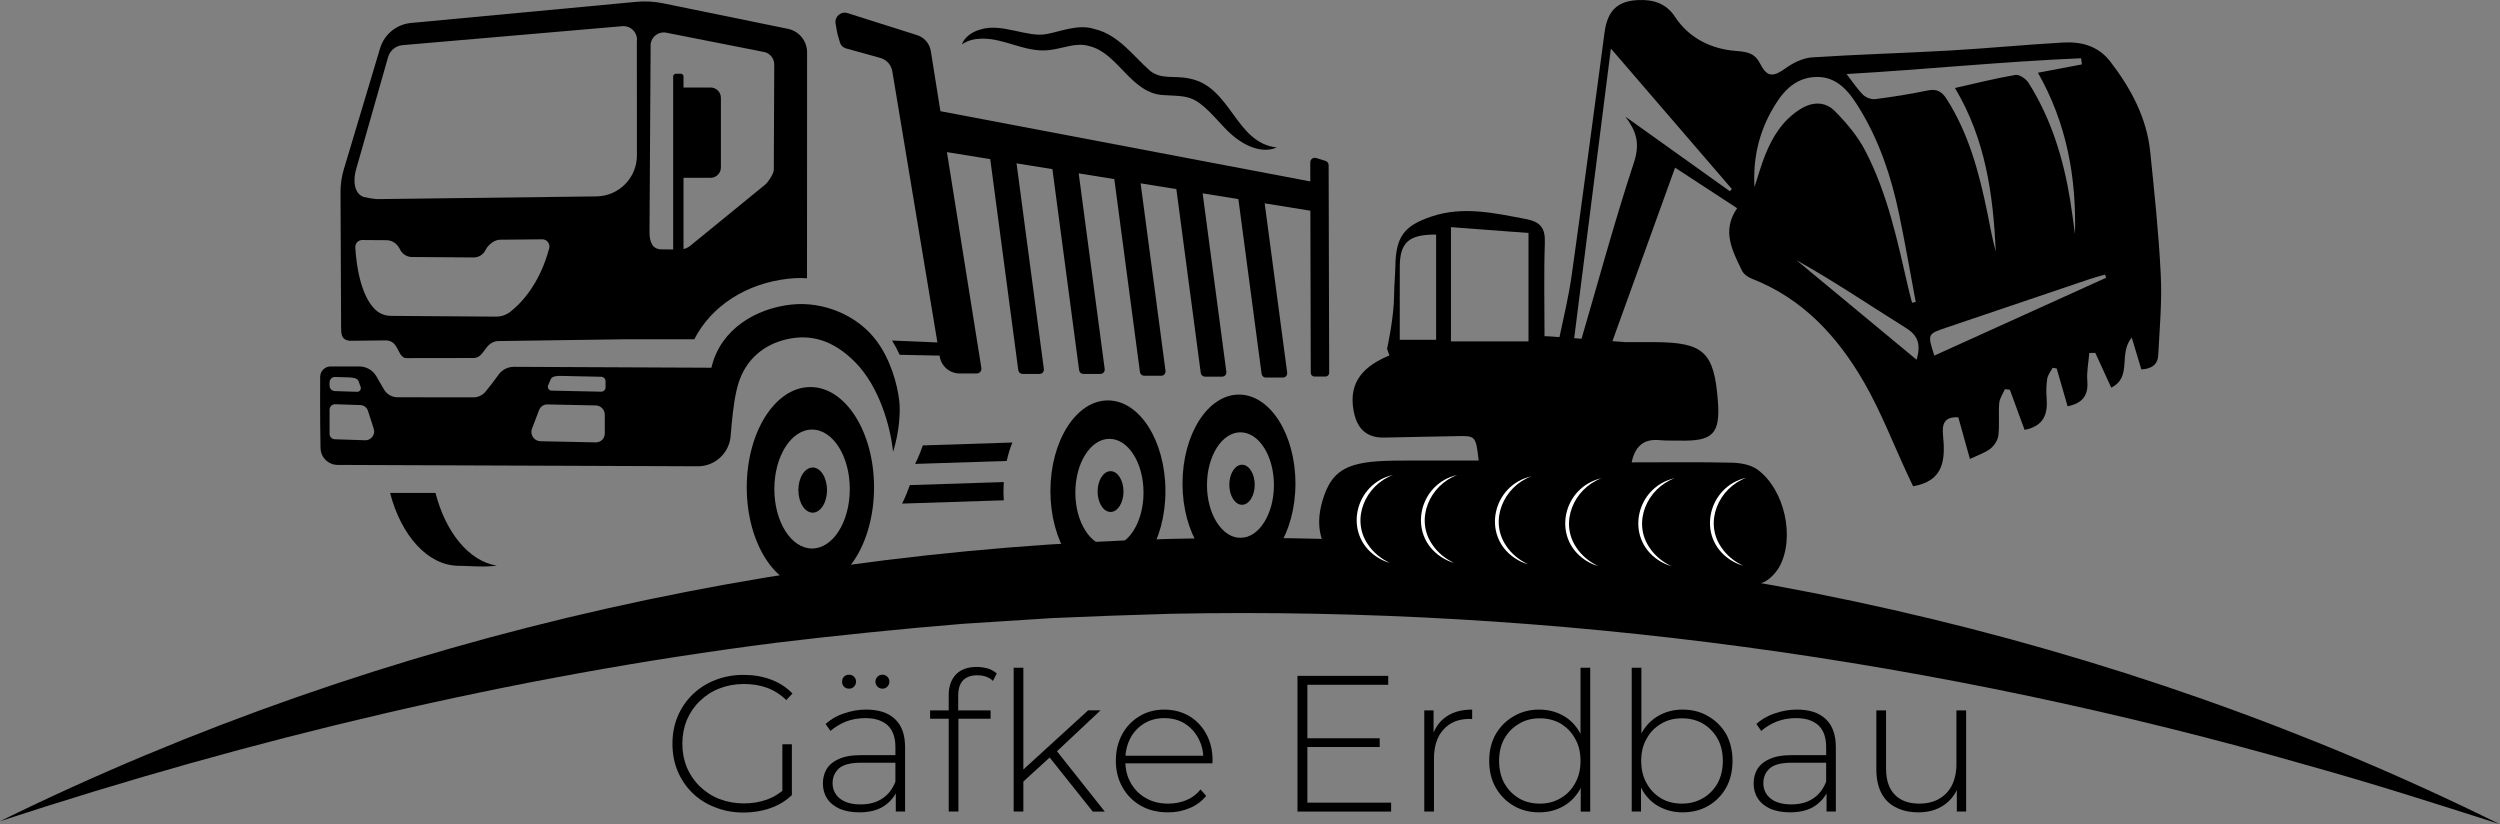 <?xml version="1.0" encoding="UTF-8" standalone="no"?>
<svg xmlns="http://www.w3.org/2000/svg" xmlns:xlink="http://www.w3.org/1999/xlink" xmlns:serif="http://www.serif.com/" width="100%" height="100%" viewBox="0 0 2633 868" version="1.1" xml:space="preserve" style="fill-rule:evenodd;clip-rule:evenodd;stroke-linejoin:round;stroke-miterlimit:2;">
  <rect x="0" y="0" width="2633" height="868" fill="#808080" stroke="none"/>
  <g id="Ebene-1" serif:id="Ebene 1">
    <path d="M1865.18,117.87c10.571,-19.354 23.996,-36.312 47.821,-36.825c23.017,-0.496 35.537,16.946 46.096,34.379c20.533,33.896 32.883,71.1 40.946,109.671c6.45,30.875 11.775,61.983 17.6,92.988c-1.288,0.241 -2.58,0.487 -3.871,0.729c-1.379,-5.392 -2.867,-10.759 -4.113,-16.179c-11.337,-49.263 -21.721,-98.975 -45.325,-144.175c-7.921,-15.171 -19.546,-28.946 -31.65,-41.225c-10.325,-10.475 -23.766,-10.475 -36.958,-2.075c-18.375,11.7 -29.046,29.008 -36.783,48.454c-4.334,10.883 -7.438,22.254 -11.096,33.408c-1.696,-28.2 3.921,-54.6 17.333,-79.15m326.675,-56.5c0.267,2.154 0.529,4.304 0.796,6.454c-14.983,2.846 -29.967,5.688 -46.271,8.779c30.642,53.984 40.479,110.825 39,170.055c-1.692,-12.092 -3.146,-24.23 -5.125,-36.275c-7.167,-43.663 -19.987,-85.421 -43.783,-123.109c-2.654,-4.204 -9.671,-9.066 -13.775,-8.371c-21.046,3.567 -41.8,8.85 -63.738,13.78c32.484,54.295 40.204,112.758 43.054,172.37c-3.75,-13.275 -6.045,-26.879 -8.812,-40.387c-8.629,-42.104 -19.417,-83.413 -42.929,-120.288c-5.138,-8.054 -10.525,-11.129 -20.317,-9.058c-18.15,3.846 -36.542,6.7 -54.954,9.063c-4.067,0.525 -9.758,-1.563 -12.713,-4.467c-6.025,-5.921 -10.695,-13.217 -17.479,-21.95c83.346,-4.775 165.05,-13.192 247.046,-16.596m25.142,227.854c0.408,1.096 0.812,2.192 1.221,3.292c-60.271,27.308 -120.542,54.621 -180.988,82.012c-7.333,-22.841 -7.3,-22.745 12.875,-29.558c50.4,-17.021 100.763,-34.154 151.158,-51.175c5.171,-1.746 10.484,-3.058 15.734,-4.571m-198.396,89.679c-43.371,-35.941 -84.95,-70.404 -126.529,-104.862c39.7,22.167 77.062,47.512 115.329,71.417c12.867,8.037 15.775,17.191 11.2,33.445m-189.054,-159.608c-16.613,24 -4.854,44.908 5.066,65.688c1.759,3.683 6.313,6.954 10.317,8.504c53.829,20.887 90.504,61.037 118.313,109.204c17.737,30.725 30.541,64.296 45.566,96.583c2.125,4.563 4.304,9.096 6.088,12.854c33.021,-5.658 33.904,-28.758 31.516,-53.733c-1.037,-10.875 0.563,-19.817 16.092,-18.862c3.883,13.95 7.833,28.137 12.213,43.858c8.1,-3.904 15.616,-6.267 21.483,-10.775c4.125,-3.171 7.917,-9.033 8.508,-14.083c1.321,-11.221 -0.079,-22.742 0.888,-34.034c0.429,-5.012 3.908,-9.766 6,-14.637c1.725,0.196 3.446,0.387 5.171,0.583c5.179,14.121 10.362,28.242 15.52,42.296c20.725,-4.038 24.55,-17.113 23.23,-33.754c-0.53,-6.663 -0.442,-13.529 0.625,-20.1c0.658,-4.038 3.704,-7.688 5.675,-11.513c1.437,0.234 2.87,0.471 4.308,0.704c3.771,13.084 7.546,26.167 11.492,39.855c15.17,-3.121 22.083,-10.942 20.762,-26.759c-0.804,-9.666 1.296,-19.579 2.096,-29.379c2.092,-0.054 4.187,-0.104 6.283,-0.158c5.442,11.841 10.884,23.687 16.817,36.604c22.575,-11.175 7.071,-35.167 21.575,-52.742c3.787,12.575 6.792,22.542 10.112,33.554c9.767,-0.429 17.217,-4.312 17.775,-14.762c1.509,-28.221 4.071,-56.575 2.7,-84.708c-2.108,-43.292 -6.658,-86.496 -11.108,-129.638c-3.717,-36.046 -20.304,-66.8 -42.087,-95.121c-12.692,-16.504 -30.471,-21.1 -49.646,-20.025c-39.729,2.221 -79.367,6.129 -119.092,8.404c-48.433,2.771 -96.958,4.05 -145.358,7.246c-9.429,0.621 -19.613,5.488 -27.446,11.163c-12.988,9.404 -19.604,10.108 -26.708,-3.717c-6.042,-11.758 -12.971,-13.237 -26.259,-14.262c-25.312,-1.959 -48.996,-13.121 -63.946,-35.963c-9.462,-14.462 -23.404,-18.308 -38.87,-17.587c-22.03,1.02 -32.221,11.379 -35.288,34.07c-11.546,85.434 -22.612,170.938 -34.704,256.3c-3.154,22.263 -8.454,44.225 -13.15,66.271c2.296,3.863 5.25,7.075 8.983,9.317c1.775,0.817 3.571,1.471 5.375,2.046c13.188,-104.096 26.379,-208.192 40.159,-316.954c44.529,51.695 85.97,99.812 127.416,147.933c-0.7,0.787 -1.4,1.575 -2.1,2.362c-36.637,-26.162 -73.279,-52.325 -109.921,-78.491c11.184,15.058 15.588,27.837 8.925,48.066c-20.958,63.621 -38.362,128.409 -57.233,192.717c-0.579,1.967 -2.058,3.663 -3.171,5.475c11.263,2.513 22.954,0.913 34.867,-2.05c23.212,-64.262 45.712,-126.558 68.829,-190.558c22.708,14.841 43.708,28.571 65.342,42.708" style="fill-rule:nonzero;"></path>
    <path d="M1609.82,359.53l-81.655,0l0,-120.304c28.517,2.142 54.759,4.112 81.654,6.133l0,114.171Zm-97.304,-1.658l-38.295,-0c-0,-26.729 -0.088,-51.763 0.02,-76.792c0.117,-25.746 9.413,-34.262 38.275,-34.025l0,110.817Zm121.413,-3.471c-2.413,-0.125 -4.825,-0.254 -7.238,-0.379c0,-32.784 -0.804,-65.596 0.346,-98.338c0.554,-15.775 -4.829,-22.112 -20.279,-25.05c-32.921,-6.258 -65.588,-13.737 -98.737,-2.733c-29.846,9.904 -37.963,21.771 -38.455,53.175c-0.15,9.629 -1.266,19.246 -1.275,28.871c-0.008,24.408 -7.508,57.9 -7.445,57.404c0.812,2.342 1.629,4.679 2.445,7.021c-26.183,10.829 -43.137,27.179 -37.804,57.5c3.267,18.571 12.659,29.487 32.75,28.971c25.204,-0.646 50.417,-0.917 75.625,-1.496c20.354,-0.467 20.442,-0.479 23.492,25.687c-21.475,0 -42.608,-0.041 -63.738,0.017c-11.866,0.029 -23.75,-0.083 -35.6,0.387c-40.82,1.621 -55.97,11.321 -64.954,41.159c-9.396,31.208 -2.191,57.7 35.121,84.496c29.167,1.362 88.888,0.7 89.588,0.7c-0.7,0.7 176.837,3.112 263.933,3.32c26.537,0 49.275,1.446 71.637,-0.812c7.463,-0.754 16.317,-9.663 20.505,-17.108c17.158,-30.513 5.741,-81.892 -22.921,-102.659c-7.063,-5.116 -17.746,-7.025 -26.842,-7.233c-34.771,-0.813 -69.571,-0.329 -105.629,-0.329c3.387,-15.879 11.654,-25.238 29.829,-23.392c6.621,0.671 13.342,0.296 20.017,0.463c35.962,0.9 43.687,-7.08 40.92,-42.325c-3.995,-50.917 -14.929,-61.071 -66.145,-61.384c-8.825,-0.054 -17.655,-0.008 -31.375,-0.008" style="fill-rule:nonzero;"></path>
    <g transform="matrix(4.167,0,0,4.167,-354.657,-536.811)">
      <g transform="matrix(49,0,0,49,252.377,333.946)">
        <path d="M0.421,0.005c-0.053,-0 -0.101,-0.009 -0.146,-0.027c-0.045,-0.017 -0.084,-0.042 -0.117,-0.074c-0.033,-0.032 -0.058,-0.07 -0.076,-0.112c-0.018,-0.043 -0.027,-0.091 -0.027,-0.142c-0,-0.051 0.009,-0.098 0.027,-0.141c0.018,-0.043 0.044,-0.081 0.077,-0.113c0.033,-0.032 0.072,-0.057 0.116,-0.074c0.045,-0.018 0.094,-0.027 0.147,-0.027c0.051,0 0.098,0.008 0.141,0.024c0.043,0.016 0.08,0.04 0.111,0.072l-0.032,0.034c-0.031,-0.03 -0.064,-0.051 -0.101,-0.064c-0.036,-0.013 -0.075,-0.019 -0.118,-0.019c-0.045,0 -0.087,0.008 -0.126,0.023c-0.039,0.015 -0.072,0.037 -0.101,0.065c-0.029,0.028 -0.051,0.061 -0.067,0.098c-0.015,0.037 -0.023,0.078 -0.023,0.122c-0,0.044 0.008,0.085 0.023,0.122c0.016,0.037 0.038,0.07 0.067,0.098c0.029,0.028 0.062,0.05 0.101,0.065c0.039,0.015 0.081,0.023 0.126,0.023c0.041,0 0.08,-0.006 0.117,-0.019c0.037,-0.013 0.071,-0.034 0.102,-0.063l0.029,0.039c-0.031,0.03 -0.069,0.053 -0.113,0.068c-0.043,0.015 -0.089,0.022 -0.137,0.022Zm0.201,-0.095l-0,-0.257l0.049,0l-0,0.262l-0.049,-0.005Z" style="fill-rule:nonzero;"></path>
      </g>
      <g transform="matrix(49,0,0,49,290.205,333.946)">
        <path d="M0.435,-0l0,-0.119l-0.002,-0.018l0,-0.196c0,-0.049 -0.013,-0.086 -0.039,-0.111c-0.027,-0.025 -0.065,-0.038 -0.116,-0.038c-0.036,0 -0.07,0.006 -0.101,0.018c-0.031,0.013 -0.057,0.029 -0.079,0.048l-0.025,-0.036c0.026,-0.023 0.057,-0.042 0.094,-0.054c0.037,-0.013 0.075,-0.02 0.115,-0.02c0.065,0 0.114,0.016 0.149,0.049c0.035,0.033 0.052,0.081 0.052,0.146l-0,0.331l-0.048,0Zm-0.188,0.004c-0.039,-0 -0.072,-0.006 -0.101,-0.018c-0.028,-0.013 -0.05,-0.03 -0.065,-0.053c-0.015,-0.023 -0.022,-0.049 -0.022,-0.078c-0,-0.027 0.006,-0.051 0.018,-0.072c0.013,-0.022 0.033,-0.04 0.062,-0.053c0.029,-0.014 0.067,-0.021 0.115,-0.021l0.192,0l-0,0.039l-0.191,0c-0.054,0 -0.092,0.01 -0.114,0.03c-0.021,0.02 -0.032,0.045 -0.032,0.075c-0,0.033 0.013,0.06 0.038,0.08c0.025,0.02 0.061,0.03 0.107,0.03c0.044,0 0.081,-0.01 0.111,-0.03c0.031,-0.02 0.053,-0.049 0.068,-0.087l0.014,0.034c-0.014,0.038 -0.038,0.068 -0.072,0.091c-0.033,0.022 -0.076,0.033 -0.128,0.033Zm0.119,-0.638c-0.009,0 -0.018,-0.003 -0.025,-0.01c-0.007,-0.007 -0.011,-0.016 -0.011,-0.026c0,-0.011 0.004,-0.019 0.011,-0.026c0.007,-0.007 0.016,-0.01 0.025,-0.01c0.01,0 0.018,0.003 0.025,0.01c0.007,0.007 0.011,0.015 0.011,0.026c-0,0.01 -0.004,0.019 -0.011,0.026c-0.007,0.007 -0.015,0.01 -0.025,0.01Zm-0.172,0c-0.01,0 -0.019,-0.003 -0.026,-0.01c-0.007,-0.007 -0.01,-0.016 -0.01,-0.026c-0,-0.011 0.003,-0.019 0.01,-0.026c0.007,-0.007 0.016,-0.01 0.026,-0.01c0.01,0 0.018,0.003 0.025,0.01c0.007,0.007 0.011,0.015 0.011,0.026c-0,0.01 -0.004,0.019 -0.011,0.026c-0.007,0.007 -0.015,0.01 -0.025,0.01Z" style="fill-rule:nonzero;"></path>
      </g>
      <g transform="matrix(49,0,0,49,319.213,333.946)">
        <path d="M0.116,-0l0,-0.602c0,-0.043 0.012,-0.078 0.037,-0.105c0.025,-0.026 0.061,-0.039 0.108,-0.039c0.019,0 0.038,0.003 0.057,0.008c0.019,0.006 0.034,0.015 0.046,0.026l-0.02,0.038c-0.01,-0.01 -0.022,-0.017 -0.036,-0.022c-0.014,-0.005 -0.029,-0.007 -0.045,-0.007c-0.032,0 -0.056,0.009 -0.073,0.026c-0.017,0.018 -0.025,0.044 -0.025,0.079l0,0.088l0.001,0.024l0,0.486l-0.05,-0Zm-0.096,-0.479l0,-0.043l0.312,0l0,0.043l-0.312,0Z" style="fill-rule:nonzero;"></path>
      </g>
      <g transform="matrix(49,0,0,49,336.118,333.946)">
        <path d="M0.144,-0.144l0.001,-0.063l0.345,-0.315l0.064,0l-0.229,0.215l-0.03,0.025l-0.151,0.138Zm-0.038,0.144l-0,-0.742l0.05,0l-0,0.742l-0.05,-0Zm0.408,-0l-0.228,-0.286l0.034,-0.037l0.256,0.323l-0.062,-0Z" style="fill-rule:nonzero;"></path>
      </g>
      <g transform="matrix(49,0,0,49,364.734,333.946)">
        <path d="M0.318,0.004c-0.053,-0 -0.099,-0.011 -0.14,-0.034c-0.04,-0.023 -0.071,-0.054 -0.094,-0.094c-0.023,-0.04 -0.035,-0.086 -0.035,-0.137c0,-0.052 0.011,-0.098 0.033,-0.138c0.021,-0.039 0.051,-0.07 0.089,-0.093c0.038,-0.023 0.081,-0.034 0.128,-0.034c0.047,0 0.09,0.011 0.128,0.033c0.037,0.022 0.067,0.053 0.088,0.092c0.022,0.04 0.033,0.086 0.033,0.138c0,0.002 -0.001,0.011 -0.001,0.014l-0.461,0l-0,-0.039l0.434,0l-0.02,0.019c0.001,-0.041 -0.008,-0.077 -0.026,-0.11c-0.017,-0.032 -0.041,-0.057 -0.071,-0.076c-0.03,-0.018 -0.065,-0.027 -0.104,-0.027c-0.039,0 -0.073,0.009 -0.103,0.027c-0.031,0.019 -0.055,0.044 -0.072,0.076c-0.017,0.033 -0.026,0.07 -0.026,0.111l0,0.009c0,0.043 0.01,0.08 0.029,0.113c0.019,0.033 0.045,0.059 0.078,0.077c0.033,0.019 0.071,0.028 0.114,0.028c0.033,-0 0.065,-0.006 0.094,-0.018c0.029,-0.012 0.053,-0.03 0.073,-0.055l0.029,0.033c-0.023,0.028 -0.051,0.049 -0.085,0.063c-0.035,0.015 -0.072,0.022 -0.112,0.022Z" style="fill-rule:nonzero;"></path>
      </g>
      <g transform="matrix(49,0,0,49,407.07,333.946)">
        <path d="M0.167,-0.378l0.379,0l0,0.045l-0.379,0l-0,-0.045Zm0.006,0.332l0.432,-0l0,0.046l-0.483,-0l0,-0.7l0.468,0l-0,0.046l-0.417,0l-0,0.608Z" style="fill-rule:nonzero;"></path>
      </g>
      <g transform="matrix(49,0,0,49,439.9,333.946)">
        <path d="M0.106,-0l0,-0.522l0.048,0l0,0.143l-0.005,-0.016c0.015,-0.042 0.039,-0.074 0.074,-0.097c0.035,-0.023 0.078,-0.034 0.13,-0.034l0,0.049c-0.002,0 -0.01,-0.001 -0.012,-0.001c-0.058,0 -0.103,0.018 -0.136,0.055c-0.033,0.036 -0.049,0.086 -0.049,0.151l0,0.272l-0.05,-0Z" style="fill-rule:nonzero;"></path>
      </g>
      <g transform="matrix(49,0,0,49,459.104,333.946)">
        <path d="M0.307,0.004c-0.049,-0 -0.093,-0.011 -0.132,-0.034c-0.038,-0.022 -0.069,-0.053 -0.092,-0.093c-0.023,-0.04 -0.034,-0.086 -0.034,-0.138c0,-0.053 0.011,-0.099 0.034,-0.139c0.023,-0.039 0.054,-0.07 0.093,-0.092c0.039,-0.023 0.082,-0.034 0.131,-0.034c0.046,0 0.088,0.011 0.125,0.032c0.037,0.021 0.066,0.052 0.087,0.091c0.022,0.039 0.033,0.087 0.033,0.142c0,0.054 -0.011,0.101 -0.032,0.141c-0.021,0.04 -0.051,0.071 -0.088,0.092c-0.037,0.021 -0.078,0.032 -0.125,0.032Zm0.003,-0.045c0.04,-0 0.076,-0.009 0.107,-0.028c0.032,-0.018 0.057,-0.044 0.075,-0.077c0.019,-0.033 0.028,-0.072 0.028,-0.115c0,-0.044 -0.009,-0.083 -0.028,-0.115c-0.018,-0.033 -0.043,-0.059 -0.075,-0.078c-0.031,-0.018 -0.067,-0.027 -0.107,-0.027c-0.04,0 -0.076,0.009 -0.107,0.028c-0.032,0.018 -0.057,0.044 -0.076,0.077c-0.018,0.032 -0.027,0.071 -0.027,0.115c0,0.043 0.009,0.082 0.027,0.115c0.019,0.033 0.044,0.059 0.076,0.078c0.031,0.018 0.067,0.027 0.107,0.027Zm0.211,0.041l0,-0.171l0.009,-0.091l-0.01,-0.091l0,-0.389l0.05,0l-0,0.742l-0.049,-0Z" style="fill-rule:nonzero;"></path>
      </g>
      <g transform="matrix(49,0,0,49,492.326,333.946)">
        <path d="M0.368,0.004c-0.046,-0 -0.087,-0.011 -0.125,-0.032c-0.037,-0.021 -0.066,-0.052 -0.087,-0.092c-0.022,-0.04 -0.033,-0.087 -0.033,-0.141c0,-0.055 0.011,-0.103 0.033,-0.142c0.021,-0.039 0.051,-0.07 0.088,-0.091c0.037,-0.021 0.078,-0.032 0.124,-0.032c0.049,0 0.094,0.011 0.132,0.034c0.039,0.022 0.07,0.053 0.093,0.092c0.022,0.04 0.033,0.086 0.033,0.139c0,0.052 -0.011,0.098 -0.033,0.138c-0.023,0.04 -0.053,0.071 -0.093,0.094c-0.038,0.022 -0.083,0.033 -0.132,0.033Zm-0.262,-0.004l0,-0.742l0.05,0l0,0.389l-0.01,0.091l0.008,0.091l0,0.171l-0.048,-0Zm0.259,-0.041c0.04,0 0.076,-0.009 0.108,-0.028c0.032,-0.018 0.057,-0.044 0.076,-0.077c0.018,-0.033 0.027,-0.072 0.027,-0.115c0,-0.044 -0.009,-0.083 -0.027,-0.115c-0.019,-0.033 -0.044,-0.059 -0.076,-0.078c-0.032,-0.018 -0.068,-0.027 -0.108,-0.027c-0.04,0 -0.076,0.009 -0.107,0.028c-0.032,0.018 -0.057,0.044 -0.075,0.077c-0.019,0.032 -0.028,0.071 -0.028,0.115c0,0.043 0.009,0.082 0.028,0.115c0.018,0.033 0.043,0.059 0.075,0.078c0.031,0.018 0.067,0.027 0.107,0.027Z" style="fill-rule:nonzero;"></path>
      </g>
      <g transform="matrix(49,0,0,49,525.45,333.946)">
        <path d="M0.435,-0l0,-0.119l-0.002,-0.018l0,-0.196c0,-0.049 -0.013,-0.086 -0.039,-0.111c-0.027,-0.025 -0.065,-0.038 -0.116,-0.038c-0.036,0 -0.07,0.006 -0.101,0.018c-0.031,0.013 -0.057,0.029 -0.079,0.048l-0.025,-0.036c0.026,-0.023 0.057,-0.042 0.094,-0.054c0.037,-0.013 0.075,-0.02 0.115,-0.02c0.065,0 0.114,0.016 0.149,0.049c0.035,0.033 0.052,0.081 0.052,0.146l-0,0.331l-0.048,0Zm-0.188,0.004c-0.039,-0 -0.072,-0.006 -0.101,-0.018c-0.028,-0.013 -0.05,-0.03 -0.065,-0.053c-0.015,-0.023 -0.022,-0.049 -0.022,-0.078c-0,-0.027 0.006,-0.051 0.018,-0.072c0.013,-0.022 0.033,-0.04 0.062,-0.053c0.029,-0.014 0.067,-0.021 0.115,-0.021l0.192,0l-0,0.039l-0.191,0c-0.054,0 -0.092,0.01 -0.114,0.03c-0.021,0.02 -0.032,0.045 -0.032,0.075c-0,0.033 0.013,0.06 0.038,0.08c0.025,0.02 0.061,0.03 0.107,0.03c0.044,0 0.081,-0.01 0.111,-0.03c0.031,-0.02 0.053,-0.049 0.068,-0.087l0.014,0.034c-0.014,0.038 -0.038,0.068 -0.072,0.091c-0.033,0.022 -0.076,0.033 -0.128,0.033Z" style="fill-rule:nonzero;"></path>
      </g>
      <g transform="matrix(49,0,0,49,554.458,333.946)">
        <path d="M0.318,0.004c-0.045,-0 -0.083,-0.008 -0.116,-0.025c-0.033,-0.016 -0.058,-0.04 -0.076,-0.074c-0.017,-0.033 -0.026,-0.073 -0.026,-0.122l0,-0.305l0.05,0l-0,0.301c-0,0.059 0.015,0.103 0.045,0.134c0.03,0.031 0.072,0.046 0.127,0.046c0.039,0 0.073,-0.008 0.102,-0.025c0.029,-0.017 0.051,-0.04 0.066,-0.07c0.015,-0.031 0.023,-0.067 0.023,-0.108l0,-0.278l0.05,0l-0,0.522l-0.048,-0l0,-0.145l0.007,0.017c-0.015,0.041 -0.041,0.073 -0.077,0.097c-0.035,0.023 -0.078,0.035 -0.127,0.035Z" style="fill-rule:nonzero;"></path>
      </g>
    </g>
    <path d="M0,864.905c811.838,-398.767 1821.74,-397.909 2632.35,2.937c-67.016,-21.462 -133.958,-42.875 -201.725,-61.721c-388.658,-111.479 -793.346,-167.808 -1197.62,-159.683c-41.483,1.158 -83.575,2.696 -125.058,4.537c-25.671,1.684 -68.083,4.346 -93.696,6.009c-60.379,4.866 -136.708,12.625 -197.296,20.016c-277.316,35.4 -551.291,100.859 -816.958,187.905" style="fill-rule:nonzero;"></path>
    <path d="M1467.16,500.199c-29.179,10.838 -44.833,46.642 -26.371,73.321c5.534,8.3 13.6,14.95 22.938,19.325c-4.996,-1.346 -9.729,-3.687 -14.113,-6.575c-35.337,-23.817 -22.996,-76.971 17.546,-86.071" style="fill:#fff;fill-rule:nonzero;"></path>
    <path d="M1534.85,500.199c-29.179,10.838 -44.833,46.642 -26.371,73.321c5.534,8.3 13.6,14.95 22.938,19.325c-4.996,-1.346 -9.729,-3.687 -14.113,-6.575c-35.337,-23.817 -22.995,-76.971 17.546,-86.071" style="fill:#fff;fill-rule:nonzero;"></path>
    <path d="M1612.79,501.67c-29.183,10.837 -44.833,46.641 -26.37,73.32c5.533,8.3 13.6,14.95 22.937,19.325c-4.996,-1.345 -9.729,-3.687 -14.112,-6.575c-35.338,-23.816 -22.996,-76.97 17.545,-86.07" style="fill:#fff;fill-rule:nonzero;"></path>
    <path d="M1686.81,503.63c-29.183,10.838 -44.833,46.642 -26.371,73.321c5.534,8.3 13.6,14.95 22.938,19.325c-4.996,-1.346 -9.729,-3.687 -14.113,-6.575c-35.337,-23.816 -22.996,-76.971 17.546,-86.071" style="fill:#fff;fill-rule:nonzero;"></path>
    <path d="M1763.77,503.63c-29.184,10.838 -44.834,46.642 -26.371,73.321c5.533,8.3 13.6,14.95 22.937,19.325c-4.995,-1.346 -9.729,-3.687 -14.112,-6.575c-35.337,-23.816 -22.996,-76.971 17.546,-86.071" style="fill:#fff;fill-rule:nonzero;"></path>
    <path d="M1839.26,503.14c-29.184,10.838 -44.834,46.638 -26.371,73.321c5.533,8.3 13.6,14.95 22.937,19.325c-4.995,-1.346 -9.729,-3.687 -14.112,-6.575c-35.338,-23.816 -22.996,-76.971 17.546,-86.071" style="fill:#fff;fill-rule:nonzero;"></path>
    <path d="M1306.45,566.443c19.47,-0 35.25,-24.879 35.25,-55.567c-0,-30.691 -15.78,-55.571 -35.25,-55.571c-19.467,0 -35.25,24.88 -35.25,55.571c-0,30.688 15.783,55.567 35.25,55.567m-1.563,-150.875c32.846,-0 59.467,41.971 59.467,93.746c-0,51.771 -26.621,93.741 -59.467,93.741c-32.842,0 -59.467,-41.97 -59.467,-93.741c0,-51.775 26.625,-93.746 59.467,-93.746" style="fill-rule:nonzero;"></path>
    <path d="M1294.71,510.545c0,11.646 5.988,21.088 13.379,21.088c7.388,-0 13.375,-9.442 13.375,-21.088c0,-11.646 -5.987,-21.087 -13.375,-21.087c-7.391,-0 -13.379,9.441 -13.379,21.087" style="fill-rule:nonzero;"></path>
    <path d="M458.659,519.174c10.704,41.513 35.204,71.854 64.591,76.579c-13.391,1.867 -30.979,0.134 -39.887,0.134c-32.779,-0 -60.788,-31.725 -72.538,-76.713l47.834,0Z" style="fill-rule:nonzero;"></path>
    <path d="M855.267,577.691c21.946,0 39.733,-28.041 39.733,-62.633c0,-34.592 -17.787,-62.633 -39.733,-62.633c-21.946,-0 -39.733,28.041 -39.733,62.633c-0,34.592 17.787,62.633 39.733,62.633m-1.762,-170.058c37.02,-0 67.033,47.308 67.033,105.662c-0,58.359 -30.013,105.663 -67.033,105.663c-37.017,-0 -67.03,-47.304 -67.03,-105.663c0,-58.354 30.013,-105.662 67.03,-105.662" style="fill-rule:nonzero;"></path>
    <path d="M840.849,516.158c-0,13.129 6.75,23.77 15.079,23.77c8.329,0 15.079,-10.641 15.079,-23.77c0,-13.13 -6.75,-23.771 -15.079,-23.771c-8.329,-0 -15.079,10.641 -15.079,23.771" style="fill-rule:nonzero;"></path>
    <path d="M963.802,488.59c3.525,-7.104 6.191,-13.858 8.145,-19.479l94.242,-3.05c-2.417,6.05 -4.404,12.546 -5.917,19.409l-96.47,3.12Z" style="fill-rule:nonzero;"></path>
    <path d="M1057.22,526.918l-107.108,3.467c3.525,-7.104 6.196,-13.858 8.146,-19.479l98.904,-3.2c-0.179,2.992 -0.292,6.017 -0.292,9.083c0,3.425 0.125,6.8 0.35,10.129" style="fill-rule:nonzero;"></path>
    <path d="M1168.46,575.371c19.83,0 35.905,-25.337 35.905,-56.596c-0,-31.254 -16.075,-56.591 -35.905,-56.591c-19.829,-0 -35.904,25.337 -35.904,56.591c0,31.259 16.075,56.596 35.904,56.596m-1.591,-153.658c33.45,-0 60.566,42.742 60.566,95.471c0,52.729 -27.116,95.475 -60.566,95.475c-33.45,-0 -60.567,-42.746 -60.567,-95.475c0,-52.729 27.117,-95.471 60.567,-95.471" style="fill-rule:nonzero;"></path>
    <path d="M1156.01,517.707c-0,11.863 6.1,21.479 13.625,21.479c7.525,0 13.625,-9.616 13.625,-21.479c-0,-11.862 -6.1,-21.479 -13.625,-21.479c-7.525,-0 -13.625,9.617 -13.625,21.479" style="fill-rule:nonzero;"></path>
    <path d="M347.102,406.204c0,3.071 2.438,5.588 5.508,5.688l23.559,0.766c2.587,0.084 4.512,-2.52 3.708,-5.02l-1.987,-5.53c-0.784,-2.308 -2.371,-4.304 -10.046,-4.633l-14.871,-0.471c-3.213,-0.1 -5.871,2.475 -5.871,5.688l0,3.512Zm0,50.742c0,3.071 2.438,5.587 5.504,5.687l31.988,1.05c6.291,0.205 10.975,-6.033 9.046,-12.05l-6.067,-18.904c-1.142,-3.558 -4.354,-5.987 -8.075,-6.112l-26.517,-0.867c-3.216,-0.108 -5.879,2.471 -5.879,5.688l0,25.508Zm222.029,7.758l58.367,1.209c5.233,0.108 9.475,-4.1 9.475,-9.396l-0,-19.729c-0,-5.296 -4.242,-9.68 -9.475,-9.788l-50.908,-1.054c-3.93,-0.083 -7.446,2.296 -8.85,5.979l-7.459,19.575c-2.375,6.229 2.209,13.067 8.85,13.204m68.642,-63.129c-0,-2.567 -2.029,-4.687 -4.533,-4.742l-42.734,-0.933c-8.1,-0.083 -9.887,1.929 -10.841,4.317l-2.409,5.712c-0.987,2.588 0.896,5.438 3.629,5.496l52.355,1.104c2.504,0.054 4.533,-1.983 4.533,-4.55l-0,-6.404Zm-300.567,-4.596c0,-6.1 4.946,-11.046 11.05,-11.046l30.067,0c7.383,0 14.221,3.875 17.983,10.23c4.104,6.933 4.784,8.679 8.446,14.541c2.896,4.638 7.913,7.504 13.375,7.704l79.867,0.096c5.266,0.192 10.287,-2.137 13.571,-6.262c4.262,-5.354 8.983,-11.163 13.47,-17.542c3.738,-5.312 9.846,-8.425 16.342,-8.354l207.875,0.95c0.379,-1.471 0.613,-2.375 0.613,-2.375c9.966,-38.433 46.287,-60.188 83.854,-64.175c33.321,-3.538 69.646,11.158 89.808,38.712c14.413,19.696 21.379,44.438 23.542,62.455c1.454,12.133 0.075,32.854 -6.467,54.041c-2.737,-26.625 -14.454,-69.025 -40.362,-94.929c-23.25,-23.254 -46.9,-29.362 -71.588,-23.725c-23.65,5.396 -43.233,20.8 -51.154,47.088c-0.342,1.208 -0.679,2.429 -0.992,3.679c-0.233,0.929 -0.496,1.837 -0.7,2.796l-0.016,-0c-3.35,14.579 -4.917,31.395 -6.271,48.329c-1.459,18.296 -16.917,32.283 -35.267,31.896l-378.612,-1.438c-9.842,-0.037 -17.871,-7.9 -18.071,-17.742c-0.675,-33.395 -0.363,-74.929 -0.363,-74.929" style="fill-rule:nonzero;"></path>
    <path d="M383.269,207.512c-0,0 10.266,2.4 15.858,2.167l229.038,-2.834c23.645,-0.295 42.654,-19.554 42.641,-43.195l-0.075,-119.834c1.296,-9.15 -6.183,-17.033 -15.404,-16.237l-231.329,19.966c-7.083,0.613 -13.121,5.505 -15.192,12.313l-33.883,118.95c-2.808,9.737 -2.892,25.025 8.346,28.704m12.183,118.775c4.442,4.158 10.308,6.35 16.308,6.396l110.65,0.787c5.4,0.042 10.667,-1.708 14.95,-5.041c10.888,-8.467 30.771,-28.446 41.034,-66.879c1.316,-4.921 -2.521,-9.738 -7.513,-9.505l-44.704,0.417c-5.471,0.254 -11.708,5.129 -14.358,10.013l-0.775,1.425c-2.442,4.5 -7.096,7.275 -12.146,7.237l-65.154,-0.467c-4.967,-0.033 -9.554,-2.779 -12.029,-7.2l-1.442,-2.57c-2.725,-4.867 -7.779,-7.892 -13.246,-7.93l-25.479,-0.183c-4.254,-0.029 -7.617,3.613 -7.354,7.954c0.941,15.671 4.871,50.192 21.258,65.546m301.154,-63.667l12.371,0.138l0,-182.246c0,-1.592 1.292,-2.883 2.883,-2.883l5.125,-0c1.592,-0 2.884,1.291 2.884,2.883l-0,11.642l28.5,-0c6.016,-0 10.891,4.875 10.891,10.887l0,73.342c0,6.012 -4.875,10.887 -10.891,10.887l-28.5,0l-0,75.055c2.521,-0.592 4.912,-1.692 6.946,-3.355l79.041,-64.512c3.175,-2.588 9.129,-11.529 9.104,-15.625l0.48,-110.971c-0.046,-6.808 -5.138,-12.521 -11.896,-13.346l-102.759,-20.271c-7.591,-0.929 -14.516,4.421 -15.533,12l-1.2,198.163c0.071,9.904 2.65,18.1 12.554,18.212m-334.512,-84.216l38.204,-127.529c4.404,-14.705 17.287,-25.263 32.571,-26.696l237.458,-22.263c9.258,-0.871 18.596,-0.362 27.704,1.496l131.767,26.929c11.775,2.404 20.229,12.763 20.229,24.779l-0.075,237.971c-2.108,-0.104 -4.208,-0.279 -6.321,-0.279c-4.291,0 -8.6,0.225 -12.808,0.671c-44.963,4.779 -81.9,29.046 -99.571,63.817l-72.179,-0l-135.233,1.916c-13.934,1.734 -13.213,17.109 -24.742,17.829l-71.167,0.105c-6.104,-0.146 -7.646,-8.063 -11.646,-13.671c-2.287,-3.209 -6.062,-5.029 -10.004,-4.984l-37.85,0.4c-9.525,-1.041 -9.154,-7.491 -9.191,-16.395l-0.6,-140.146c-0.038,-8.109 1.129,-16.184 3.454,-23.95" style="fill-rule:nonzero;"></path>
    <path d="M965.891,37.025c7.604,2.408 13.196,8.904 14.45,16.779l10.1,63.308l389.575,73.971l-0.05,-20.079c-0.009,-3.246 3.137,-5.567 6.237,-4.604l9.742,3.033c2.004,0.621 3.375,2.475 3.379,4.579l0.563,218.7c0.004,2.125 -1.717,3.85 -3.846,3.85l-11.704,0c-2.117,0 -3.838,-1.712 -3.842,-3.833l-0.408,-170.809l-48.121,-7.758l23.683,178.279c0.367,2.754 -1.7,5.213 -4.383,5.213l-18.179,-0c-2.209,-0 -4.08,-1.692 -4.38,-3.963l-24.445,-183.991l-37.634,-6.067l24.954,187.846c0.367,2.758 -1.695,5.212 -4.379,5.212l-18.179,0c-2.208,0 -4.079,-1.691 -4.383,-3.958l-25.713,-193.563l-37.633,-6.066l26.225,197.416c0.367,2.755 -1.7,5.209 -4.383,5.209l-18.175,-0c-2.213,-0 -4.084,-1.688 -4.384,-3.959l-26.987,-203.133l-37.5,-6.042l27.367,206.005c0.366,2.754 -1.7,5.208 -4.384,5.208l-18.179,-0c-2.208,-0 -4.079,-1.692 -4.379,-3.958l-28.129,-211.721l-37.763,-6.088l28.767,216.559c0.367,2.754 -1.696,5.208 -4.379,5.208l-18.18,-0c-2.208,-0 -4.079,-1.692 -4.383,-3.958l-29.529,-222.271l-45.6,-7.35l36.271,227.404c0.479,2.992 -1.829,5.696 -4.859,5.696l-18.029,-0c-10.387,-0 -19.25,-7.513 -20.95,-17.754l-0.175,-1.046l-42.029,-0.859c-2.287,-4.987 -4.962,-10.033 -8.075,-15.012l47.796,1.992l-47.496,-285.613c-1.121,-6.721 -6.033,-12.183 -12.596,-14.008l-36.246,-10.071c-3.033,-0.842 -5.412,-3.188 -6.295,-6.204l-2.367,-8.067c-0.492,-1.679 -1.3,-6.475 -2.229,-11.971c-1.217,-7.196 5.604,-13.133 12.562,-10.929l73.288,23.238Z" style="fill-rule:nonzero;"></path>
    <path d="M1344.65,155.325c-43.929,-4.996 -47.704,-64.075 -92.017,-72.637c-16.233,-3.513 -29.008,1.504 -41.458,-8.146c-17.646,-15.525 -33.163,-38.059 -58.617,-44.017c-16.737,-5.45 -35.246,2.554 -50.275,5.35c-20.071,4.008 -47.296,-12.079 -69.8,-4.779c-8.391,2.242 -16.683,7.879 -19.45,15.708c6.809,-4.704 13.975,-5.962 21.084,-6.108c24.312,-0.396 45.245,14.687 70.429,12.142c15.808,-1.763 28.354,-8.592 42.946,-4.221c30.425,7.475 43.804,50.4 78.491,51.571c16.479,1.137 26.771,-0.225 39.196,9.92c11.433,8.721 21.408,22.6 32.608,32.213c12.071,10.525 30.921,20.042 46.863,13.004" style="fill-rule:nonzero;"></path>
  </g>
</svg>
